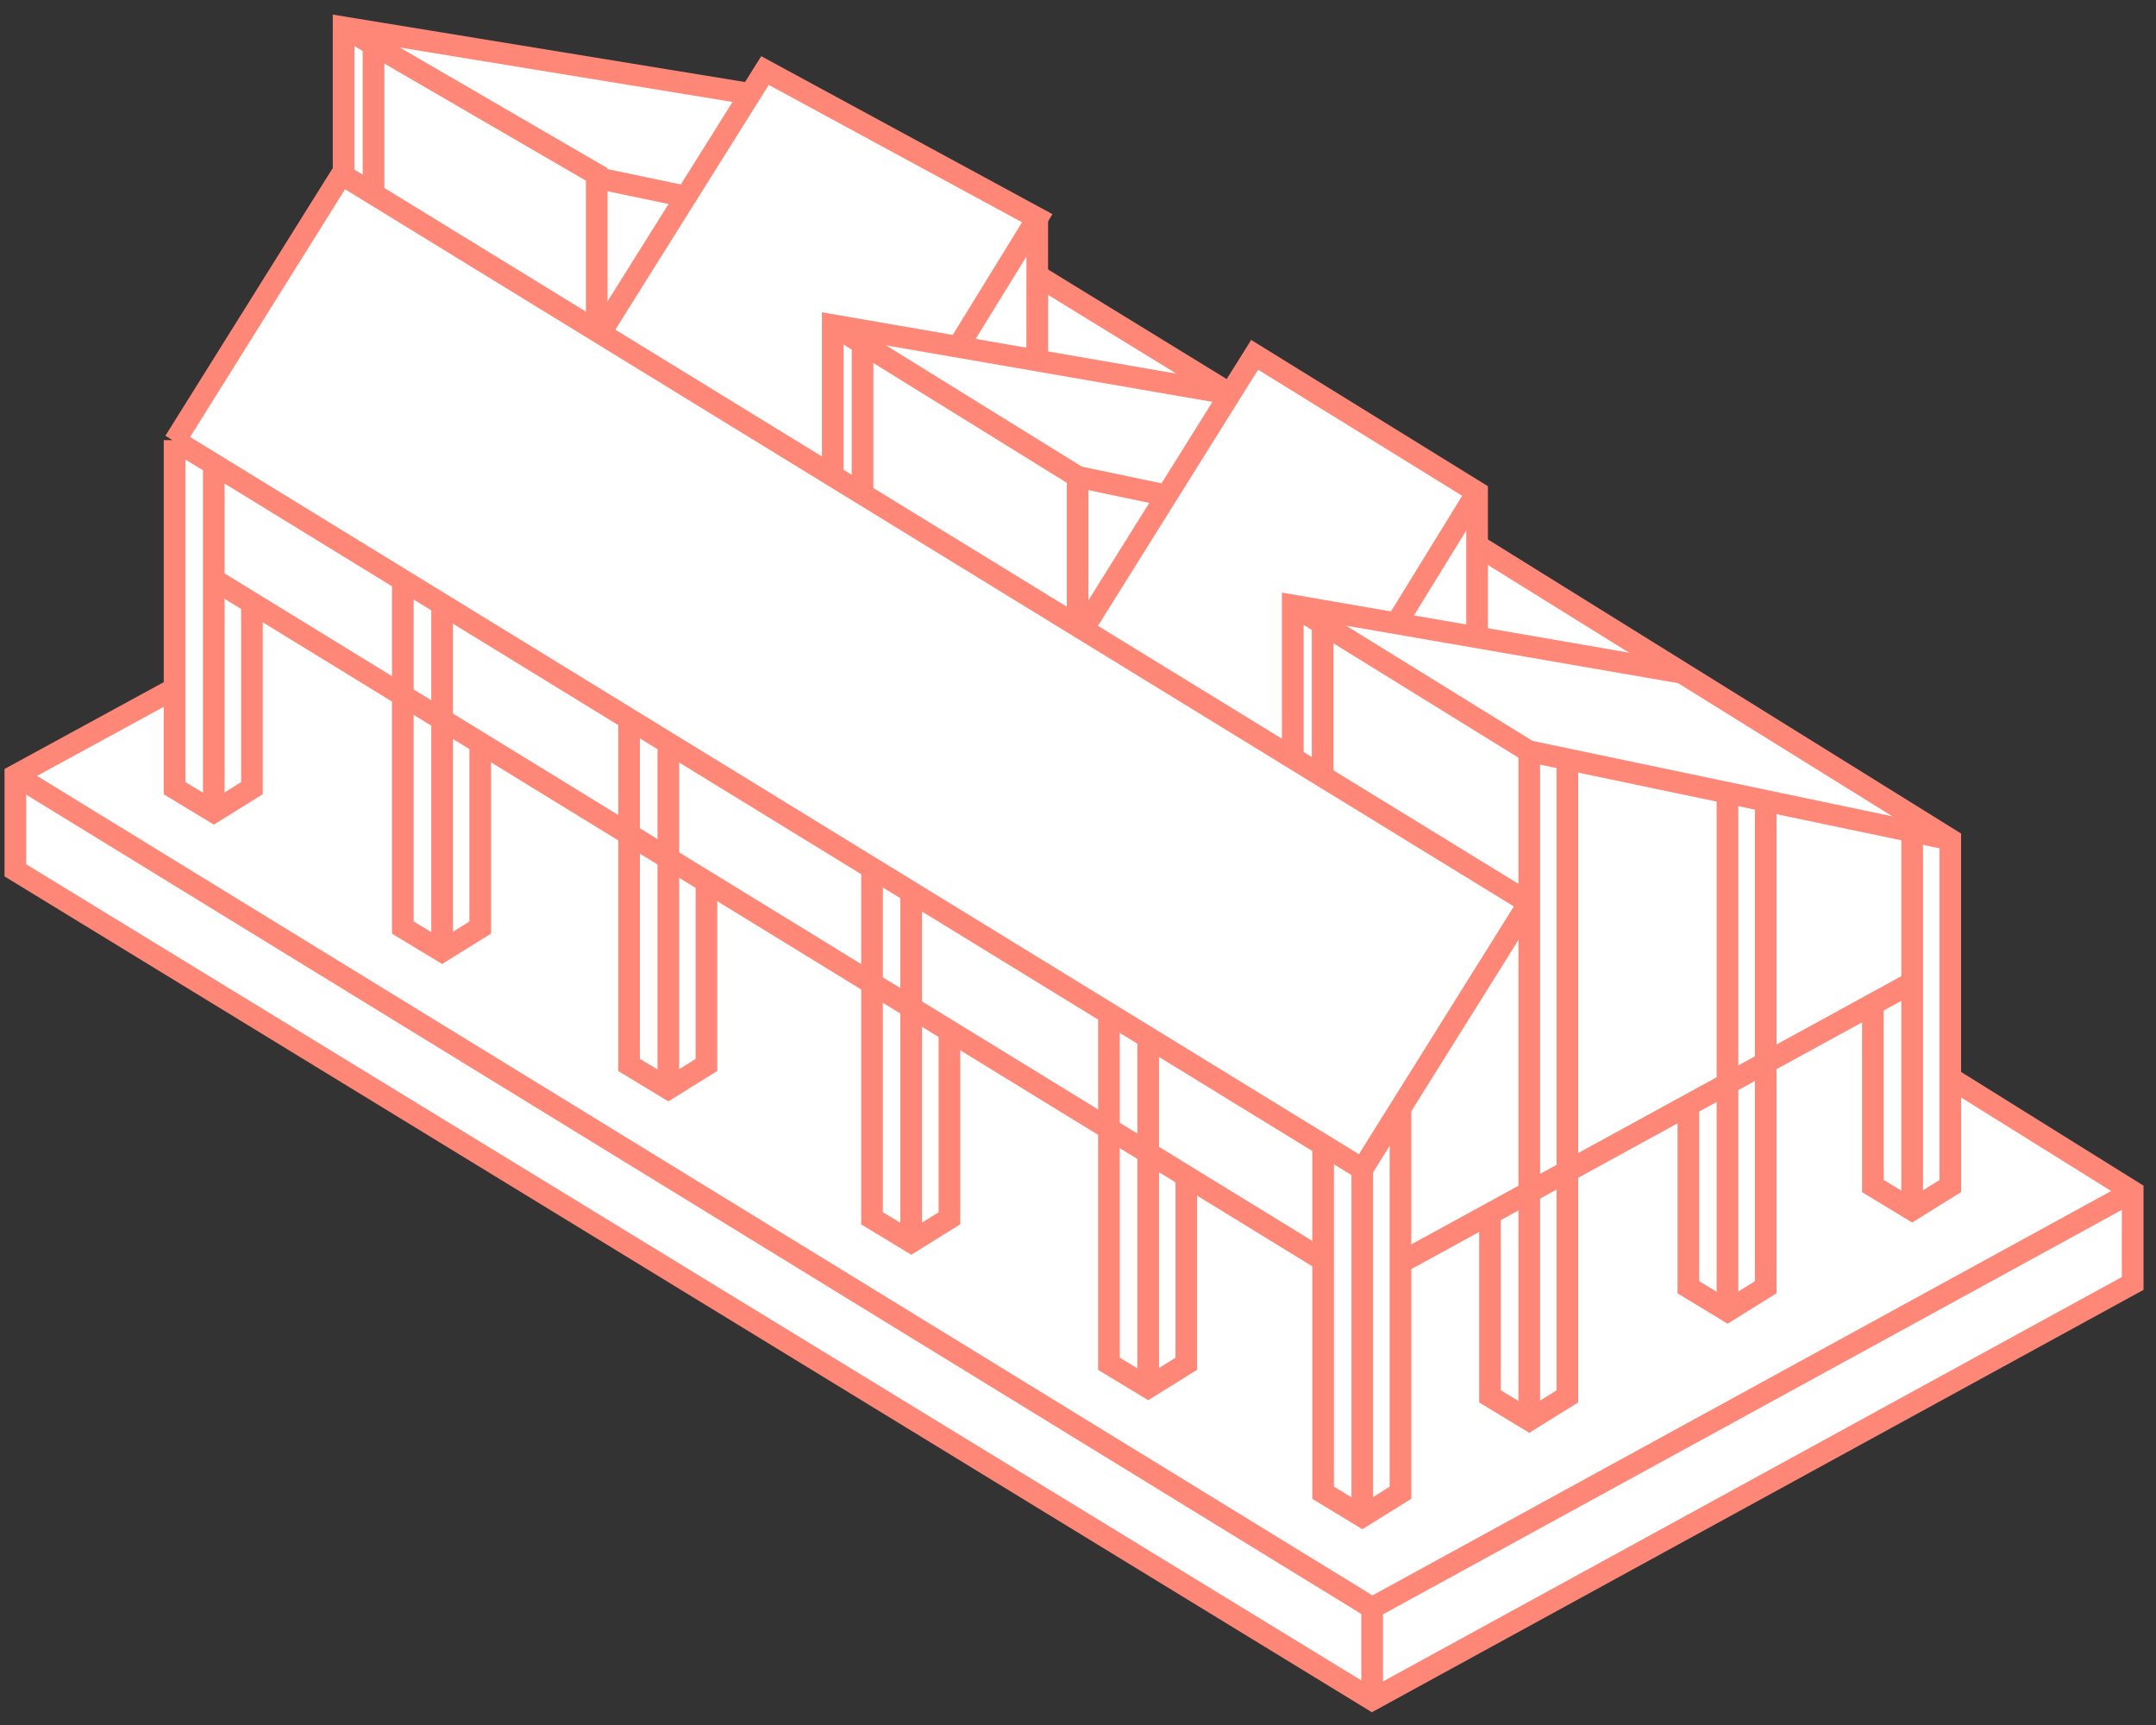 <?xml version="1.0" encoding="UTF-8"?> <svg xmlns="http://www.w3.org/2000/svg" width="125" height="100" viewBox="0 0 125 100" fill="none"><rect x="0" y="0" width="125" height="100" fill="#333333" stroke="none"/><path d="M0.879 45.121V50.449L79.349 98.433L123.927 74.318L123.642 69.221L113.109 62.457L112.848 48.64L85.635 31.625L85.062 28.181L72.831 20.615L71.318 22.841L60.058 15.979L59.796 12.458L44.546 4.185L42.982 5.358L19.797 1.586L19.923 10.188L10.003 25.511L10.134 40.037L0.879 45.121Z" fill="white"></path><path d="M81.195 73.199L110.864 56.961" stroke="#FF8777" stroke-width="1.256" stroke-miterlimit="10"></path><path d="M10.121 25.516L78.95 67.747" stroke="#FF8777" stroke-width="1.256" stroke-miterlimit="10"></path><path d="M12.395 33.594L76.708 73.055" stroke="#FF8777" stroke-width="1.256" stroke-miterlimit="10"></path><path d="M60.137 15.973L71.322 22.835" stroke="#FF8777" stroke-width="1.256" stroke-miterlimit="10"></path><path d="M19.801 10.109L88.632 52.34" stroke="#FF8777" stroke-width="1.256" stroke-miterlimit="10"></path><path d="M74.953 35.098L88.636 43.555" stroke="#FF8777" stroke-width="1.256" stroke-miterlimit="10"></path><path d="M113.08 48.669L88.637 43.547" stroke="#FF8777" stroke-width="1.256" stroke-miterlimit="10"></path><path d="M67.646 28.724L62.473 27.641" stroke="#FF8777" stroke-width="1.256" stroke-miterlimit="10"></path><path d="M39.818 11.408L34.645 10.324" stroke="#FF8777" stroke-width="1.256" stroke-miterlimit="10"></path><path d="M88.636 52.344L78.953 67.828" stroke="#FF8777" stroke-width="1.256" stroke-miterlimit="10"></path><path d="M19.803 10.109L10.121 25.594" stroke="#FF8777" stroke-width="1.256" stroke-miterlimit="10"></path><path d="M85.643 28.527L80.844 36.322" stroke="#FF8777" stroke-width="1.256" stroke-miterlimit="10"></path><path d="M74.953 43.886V35.098L97.516 39.005" stroke="#FF8777" stroke-width="1.256" stroke-miterlimit="10"></path><path d="M76.684 44.941V36.262" stroke="#FF8777" stroke-width="1.256" stroke-miterlimit="10"></path><path d="M48.281 27.638V18.848L71.323 22.839" stroke="#FF8777" stroke-width="1.256" stroke-miterlimit="10"></path><path d="M50.008 28.703V20.023" stroke="#FF8777" stroke-width="1.256" stroke-miterlimit="10"></path><path d="M19.922 10.375V1.586L43.499 5.442" stroke="#FF8777" stroke-width="1.256" stroke-miterlimit="10"></path><path d="M21.656 11.428V2.75" stroke="#FF8777" stroke-width="1.256" stroke-miterlimit="10"></path><path d="M62.479 36.317V27.638L48.281 18.848" stroke="#FF8777" stroke-width="1.256" stroke-miterlimit="10"></path><path d="M34.597 18.791V10.112L19.922 1.586" stroke="#FF8777" stroke-width="1.256" stroke-miterlimit="10"></path><path d="M62.816 36.443L72.741 20.57L85.638 28.537V36.949" stroke="#FF8777" stroke-width="1.256" stroke-miterlimit="10"></path><path d="M34.598 19.648L44.353 4.09L60.138 12.651L55.339 20.446" stroke="#FF8777" stroke-width="1.256" stroke-miterlimit="10"></path><path d="M12.395 46.62V26.898" stroke="#FF8777" stroke-width="1.256" stroke-miterlimit="10"></path><path d="M14.607 34.956V45.691L12.395 47.068L10.121 45.691V25.516" stroke="#FF8777" stroke-width="1.256" stroke-miterlimit="10"></path><path d="M25.633 54.713V34.992" stroke="#FF8777" stroke-width="1.256" stroke-miterlimit="10"></path><path d="M27.843 43.035V53.771L25.629 55.147L23.355 53.771V33.594" stroke="#FF8777" stroke-width="1.256" stroke-miterlimit="10"></path><path d="M38.75 62.678V42.957" stroke="#FF8777" stroke-width="1.256" stroke-miterlimit="10"></path><path d="M40.959 51V61.736L38.746 63.112L36.473 61.736V41.559" stroke="#FF8777" stroke-width="1.256" stroke-miterlimit="10"></path><path d="M52.828 71.568V51.848" stroke="#FF8777" stroke-width="1.256" stroke-miterlimit="10"></path><path d="M55.045 59.891V70.626L52.831 72.003L50.559 70.626V50.449" stroke="#FF8777" stroke-width="1.256" stroke-miterlimit="10"></path><path d="M66.57 80.003V60.281" stroke="#FF8777" stroke-width="1.256" stroke-miterlimit="10"></path><path d="M68.779 68.323V79.06L66.567 80.435L64.293 79.06V58.883" stroke="#FF8777" stroke-width="1.256" stroke-miterlimit="10"></path><path d="M78.981 87.482V67.762" stroke="#FF8777" stroke-width="1.256" stroke-miterlimit="10"></path><path d="M81.197 64.242V86.536L78.983 87.913L76.711 86.536V66.359" stroke="#FF8777" stroke-width="1.256" stroke-miterlimit="10"></path><path d="M88.664 81.894V43.543" stroke="#FF8777" stroke-width="1.256" stroke-miterlimit="10"></path><path d="M90.873 44.008V80.949L88.66 82.326L86.387 80.949V70.343" stroke="#FF8777" stroke-width="1.256" stroke-miterlimit="10"></path><path d="M100.156 75.561V46.445" stroke="#FF8777" stroke-width="1.256" stroke-miterlimit="10"></path><path d="M102.373 46.91V74.623L100.159 76L97.887 74.623V63.801" stroke="#FF8777" stroke-width="1.256" stroke-miterlimit="10"></path><path d="M110.863 69.693V48.203" stroke="#FF8777" stroke-width="1.256" stroke-miterlimit="10"></path><path d="M85.637 31.621L113.073 48.671V68.757L110.859 70.134L108.586 68.757V58.204" stroke="#FF8777" stroke-width="1.256" stroke-miterlimit="10"></path><path d="M60.137 12.637V20.901" stroke="#FF8777" stroke-width="1.256" stroke-miterlimit="10"></path><path d="M0.891 44.945L79.555 93.212L123.648 69.078" stroke="#FF8777" stroke-width="1.256" stroke-miterlimit="10"></path><path d="M79.555 93.211V98.529" stroke="#FF8777" stroke-width="1.256" stroke-miterlimit="10"></path><path d="M113.077 62.494L123.648 69.083V74.402L79.555 98.535L0.891 50.454V44.95L10.122 39.918" stroke="#FF8777" stroke-width="1.256" stroke-miterlimit="10"></path></svg> 
